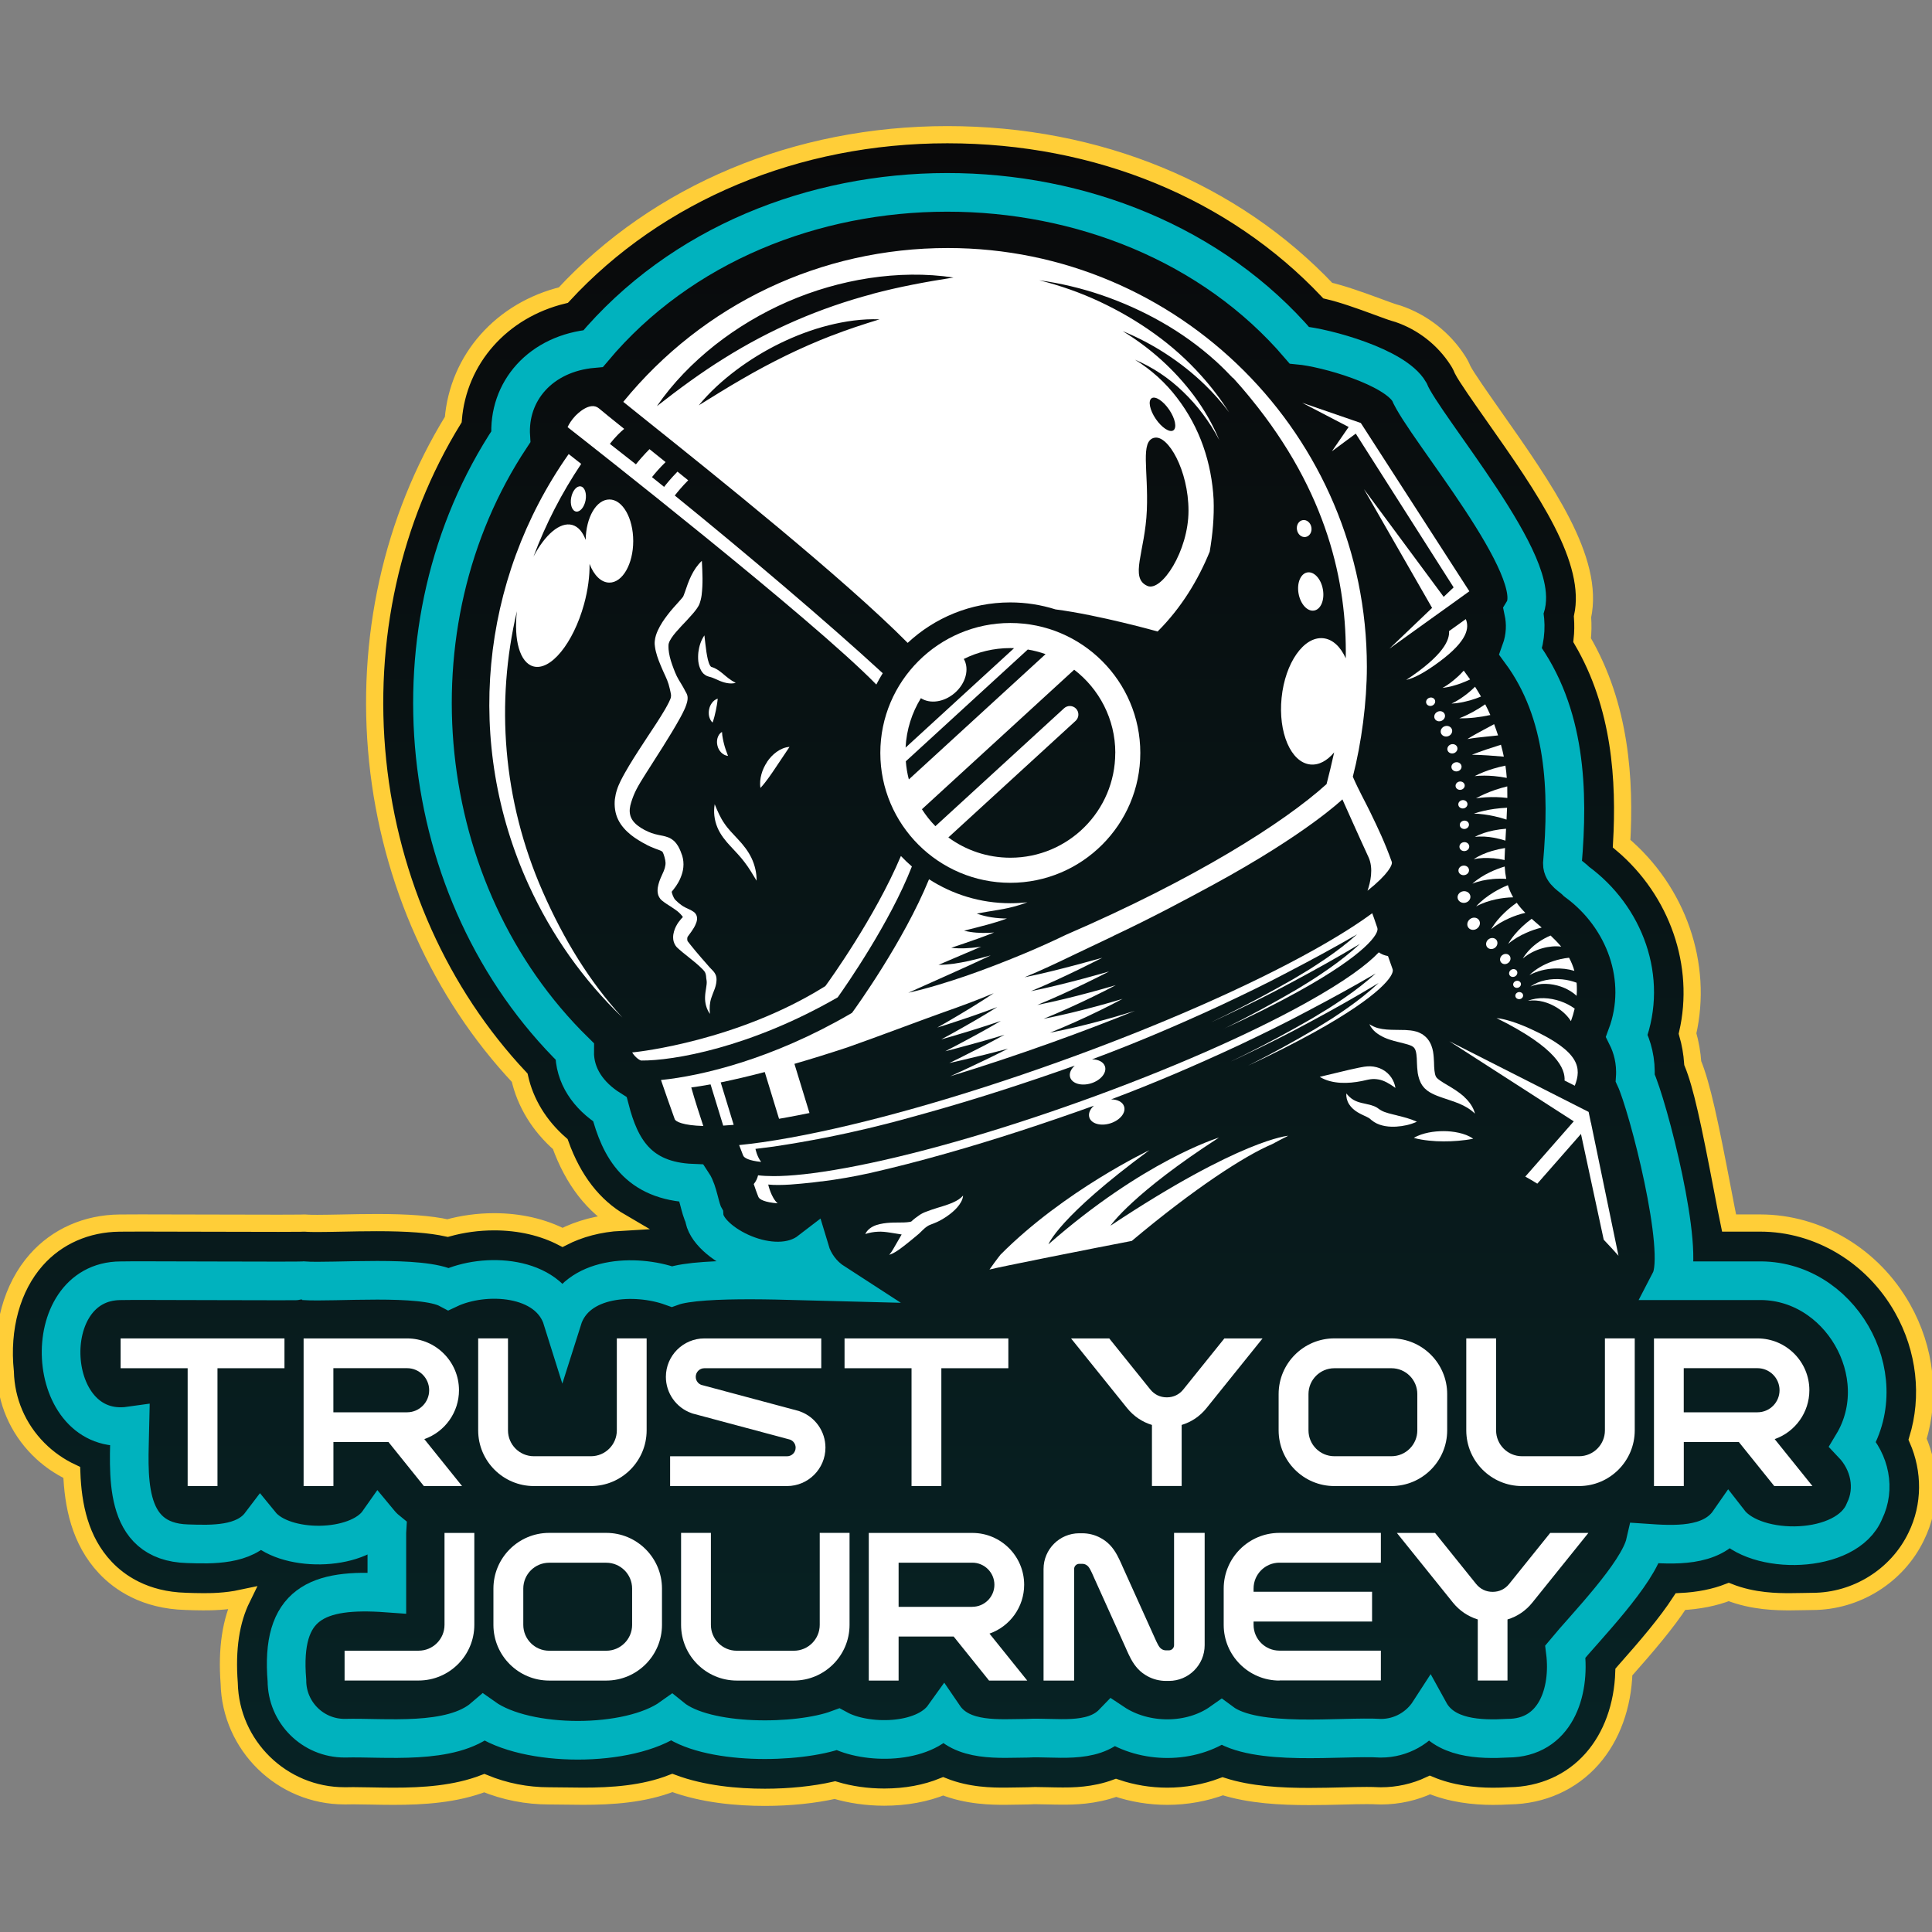 <svg width="200" height="200" viewBox="0 0 200 200" fill="none" xmlns="http://www.w3.org/2000/svg">
<rect x="0" y="0" width="200" height="200" fill="#808080" stroke="none"/>
<g clip-path="url(#clip0_1571_226)">
<path d="M79.183 186.057C76.35 186.057 72.765 185.754 69.604 184.569C66.622 185.739 63.336 185.943 60.344 185.943C59.682 185.943 59.03 185.933 58.402 185.923C57.88 185.913 57.377 185.908 56.899 185.908H56.849C54.524 185.908 52.254 185.46 50.133 184.589C47.141 185.744 43.8 185.948 40.739 185.948C39.927 185.948 39.131 185.933 38.364 185.918C37.732 185.908 37.124 185.893 36.557 185.893C36.308 185.893 36.069 185.893 35.835 185.903C35.78 185.903 35.725 185.903 35.671 185.903C29.174 185.903 23.872 180.694 23.727 174.241C23.459 170.703 23.892 167.798 25.047 165.444C23.324 165.813 21.811 165.813 21.014 165.813C20.397 165.813 19.789 165.793 19.227 165.773C14.98 165.658 12.361 163.818 10.918 162.29C8.244 159.459 7.557 155.792 7.428 152.429C6.143 151.827 4.968 151.006 3.968 149.996C1.832 147.847 0.627 145.026 0.548 142.016C0.075 137.483 1.235 133.274 3.754 130.424C5.899 127.996 8.956 126.647 12.371 126.613C12.625 126.608 13.123 126.603 14.587 126.603C16.314 126.603 18.878 126.608 21.492 126.618C24.19 126.622 26.938 126.632 28.855 126.632C30.384 126.632 30.906 126.627 31.076 126.622C31.19 126.618 31.305 126.613 31.419 126.613C31.553 126.613 31.693 126.613 31.827 126.627C31.977 126.637 32.275 126.647 32.843 126.647C33.565 126.647 34.411 126.627 35.327 126.613C36.457 126.588 37.737 126.563 39.011 126.563C42.207 126.563 44.522 126.732 46.334 127.13C47.868 126.702 49.511 126.478 51.154 126.478C53.807 126.478 56.217 127.05 58.233 128.095C59.986 127.195 62.027 126.647 64.272 126.523C61.439 124.871 59.338 122.17 57.999 118.438C55.828 116.543 54.38 114.169 53.797 111.562C45.583 102.816 40.385 91.263 39.096 78.79C37.801 66.228 40.574 53.745 46.922 43.436C47.425 37.172 51.925 32.097 58.318 30.55C68.09 19.968 82.443 13.943 98.071 13.943C113.698 13.943 127.723 19.799 137.45 30.082C138.964 30.436 140.657 31.038 142.643 31.769C143.25 31.993 144.082 32.301 144.341 32.371C144.48 32.406 144.604 32.446 144.744 32.49C147.268 33.351 149.458 35.063 150.907 37.312C151.101 37.61 151.271 37.928 151.405 38.262C151.764 38.988 153.377 41.282 154.551 42.953C159.958 50.645 165.106 57.959 163.821 63.849C163.881 64.66 163.871 65.466 163.782 66.267C167.794 73.114 168.237 80.795 167.869 87.333C173.704 92.243 176.327 99.9 174.694 106.99C174.983 107.985 175.162 109.015 175.232 110.05C176.178 112.363 176.975 116.155 178.324 123.204C178.553 124.404 178.826 125.836 178.991 126.608H181.858C181.978 126.608 182.092 126.608 182.212 126.608C188.221 126.608 193.866 129.991 196.943 135.434C199.338 139.668 199.861 144.588 198.511 148.986C199.915 152.19 199.925 155.882 198.367 159.051C196.41 163.121 192.179 165.778 187.613 165.778C187.355 165.778 187.056 165.788 186.742 165.793C186.284 165.803 185.806 165.813 185.328 165.813C184.049 165.813 181.51 165.813 178.961 164.803C177.502 165.375 175.834 165.708 173.963 165.798C172.509 168.032 170.483 170.395 168.168 173.012L168.103 173.087C167.993 176.589 166.853 179.768 164.817 182.077C162.681 184.5 159.649 185.853 156.259 185.903C155.637 185.938 155.074 185.953 154.537 185.953C152.54 185.953 150.195 185.684 148.03 184.778C146.466 185.515 144.739 185.908 142.952 185.908C142.832 185.908 142.708 185.908 142.588 185.898C142.304 185.883 141.931 185.873 141.478 185.873C140.726 185.873 139.885 185.893 138.999 185.918C137.938 185.943 136.739 185.972 135.529 185.972C132.591 185.972 129.4 185.813 126.577 184.913C124.78 185.589 122.824 185.948 120.837 185.948C119.025 185.948 117.218 185.649 115.535 185.077C113.23 185.928 111.035 185.928 109.959 185.928C109.442 185.928 108.919 185.913 108.406 185.903C108.013 185.893 107.629 185.883 107.256 185.883C107.062 185.883 106.873 185.883 106.693 185.898C106.584 185.903 106.474 185.908 106.365 185.908C106.071 185.908 105.762 185.918 105.449 185.923C104.991 185.933 104.523 185.943 104.045 185.943C102.756 185.943 100.202 185.943 97.638 184.918C95.84 185.649 93.774 186.037 91.539 186.037C89.747 186.037 88.004 185.783 86.431 185.311C84.295 185.793 81.771 186.057 79.183 186.057Z" fill="url(#paint0_linear_1571_226)"/>
<path d="M19.426 153.837V141.638H12.486V138.553H29.448V141.638H22.513V153.837H19.426Z" fill="white"/>
<path d="M43.88 153.837L40.216 149.28H34.516V153.837H31.429V138.553H42.148C45.11 138.553 47.514 140.961 47.514 143.917C47.514 146.205 46.061 148.225 43.925 148.977L47.833 153.837H43.88ZM42.143 146.2C43.402 146.2 44.428 145.175 44.428 143.917C44.428 142.658 43.402 141.633 42.143 141.633H34.511V146.205H42.143V146.2Z" fill="white"/>
<path d="M55.271 153.837C52.09 153.837 49.501 151.25 49.501 148.071V138.548H52.587V148.071C52.587 149.549 53.787 150.748 55.266 150.748H61.175C62.654 150.748 63.854 149.549 63.854 148.071V138.548H66.94V148.071C66.94 151.25 64.352 153.837 61.17 153.837H55.261H55.271Z" fill="white"/>
<path d="M69.37 153.837V150.753H81.473C81.966 150.753 82.364 150.355 82.364 149.862C82.364 149.489 82.13 149.151 81.776 149.026L71.705 146.33L71.58 146.285C69.997 145.723 68.932 144.215 68.932 142.534C68.932 140.339 70.719 138.553 72.915 138.553H85.017V141.638H72.915C72.422 141.638 72.023 142.036 72.023 142.529C72.023 142.902 72.257 143.24 72.606 143.364L82.677 146.061L82.802 146.106C84.385 146.668 85.45 148.176 85.45 149.857C85.45 152.051 83.663 153.837 81.468 153.837H69.365H69.37Z" fill="white"/>
<path d="M94.362 153.837V141.638H87.427V138.553H104.384V141.638H97.448V153.837H94.362Z" fill="white"/>
<path d="M119.249 153.832V147.509C118.244 147.205 117.357 146.608 116.675 145.763L110.875 138.553H114.828L119.075 143.832C119.508 144.369 120.101 144.653 120.788 144.653C121.475 144.653 122.072 144.369 122.5 143.832L126.747 138.553H130.7L124.9 145.763C124.223 146.608 123.337 147.205 122.326 147.509V153.832H119.239H119.249Z" fill="white"/>
<path d="M138.133 153.837C134.951 153.837 132.363 151.25 132.363 148.071V144.315C132.363 141.135 134.951 138.548 138.133 138.548H144.042C147.223 138.548 149.812 141.135 149.812 144.315V148.071C149.812 151.25 147.223 153.837 144.042 153.837H138.133ZM138.133 141.638C136.654 141.638 135.454 142.837 135.454 144.315V148.071C135.454 149.549 136.654 150.748 138.133 150.748H144.042C145.521 150.748 146.72 149.549 146.72 148.071V144.315C146.72 142.837 145.521 141.638 144.042 141.638H138.133Z" fill="white"/>
<path d="M157.558 153.837C154.377 153.837 151.788 151.25 151.788 148.071V138.548H154.875V148.071C154.875 149.549 156.08 150.748 157.554 150.748H163.463C164.942 150.748 166.141 149.549 166.141 148.071V138.548H169.228V148.071C169.228 151.25 166.639 153.837 163.458 153.837H157.549H157.558Z" fill="white"/>
<path d="M183.671 153.837L180.006 149.28H174.306V153.837H171.219V138.553H181.938C184.9 138.553 187.305 140.961 187.305 143.917C187.305 146.205 185.851 148.225 183.715 148.977L187.624 153.837H183.671ZM181.933 146.2C183.193 146.2 184.218 145.175 184.218 143.917C184.218 142.658 183.193 141.633 181.933 141.633H174.301V146.205H181.933V146.2Z" fill="white"/>
<path d="M35.671 173.962V170.878H43.337C44.816 170.878 46.016 169.679 46.016 168.201V158.688H49.102V168.201C49.102 171.38 46.514 173.967 43.333 173.967H35.666L35.671 173.962Z" fill="white"/>
<path d="M56.849 173.972C53.668 173.972 51.079 171.385 51.079 168.206V164.45C51.079 161.27 53.668 158.683 56.849 158.683H62.758C65.94 158.683 68.528 161.27 68.528 164.45V168.206C68.528 171.385 65.94 173.972 62.758 173.972H56.849ZM56.849 161.773C55.37 161.773 54.171 162.972 54.171 164.45V168.206C54.171 169.684 55.37 170.883 56.849 170.883H62.758C64.237 170.883 65.437 169.684 65.437 168.206V164.45C65.437 162.972 64.237 161.773 62.758 161.773H56.849Z" fill="white"/>
<path d="M76.275 173.972C73.094 173.972 70.505 171.385 70.505 168.206V158.683H73.592V168.206C73.592 169.684 74.791 170.883 76.27 170.883H82.18C83.658 170.883 84.858 169.684 84.858 168.206V158.683H87.945V168.206C87.945 171.385 85.356 173.972 82.174 173.972H76.265H76.275Z" fill="white"/>
<path d="M102.387 173.972L98.723 169.415H93.023V173.972H89.936V158.688H100.655C103.617 158.688 106.021 161.096 106.021 164.052C106.021 166.34 104.568 168.36 102.432 169.111L106.34 173.972H102.387ZM100.655 166.335C101.914 166.335 102.94 165.31 102.94 164.052C102.94 162.793 101.914 161.768 100.655 161.768H93.023V166.34H100.655V166.335Z" fill="white"/>
<path d="M120.698 174.007C120.036 174.007 119.379 173.843 118.796 173.524C118.059 173.126 117.522 172.564 117.059 171.704C116.979 171.559 116.909 171.415 116.84 171.266C116.78 171.146 116.725 171.022 116.67 170.898L116.546 170.614L113.295 163.41L113.165 163.116C113.121 163.017 113.076 162.917 113.031 162.818C112.986 162.718 112.936 162.624 112.887 162.529C112.757 162.285 112.643 162.101 112.429 161.987C112.309 161.922 112.17 161.887 112.03 161.887H111.727C111.433 161.887 111.194 162.126 111.194 162.42V173.972H108.028V162.42C108.028 160.38 109.686 158.723 111.727 158.723H112.03C112.693 158.723 113.35 158.887 113.932 159.206C114.669 159.604 115.207 160.166 115.67 161.032C115.749 161.176 115.819 161.32 115.889 161.469C115.948 161.589 116.003 161.713 116.058 161.833L116.182 162.116L119.568 169.619C119.613 169.718 119.657 169.818 119.702 169.912C119.747 170.012 119.797 170.106 119.847 170.201C119.976 170.445 120.091 170.629 120.305 170.743C120.429 170.808 120.563 170.843 120.703 170.843H121.007C121.3 170.843 121.539 170.604 121.539 170.31V158.683H124.706V170.31C124.706 172.35 123.048 174.007 121.007 174.007H120.703H120.698Z" fill="white"/>
<path d="M132.447 173.972C129.266 173.972 126.677 171.385 126.677 168.206V164.45C126.677 161.27 129.266 158.683 132.447 158.683H142.947V161.768H132.447C130.968 161.768 129.769 162.967 129.769 164.445V164.778H142.036V167.863H129.769V168.196C129.769 169.674 130.968 170.873 132.447 170.873H142.947V173.957H132.447V173.972Z" fill="white"/>
<path d="M152.978 173.967V167.644C151.973 167.34 151.086 166.738 150.404 165.897L144.604 158.688H148.557L152.804 163.967C153.237 164.504 153.83 164.788 154.517 164.788C155.204 164.788 155.796 164.504 156.229 163.967L160.476 158.688H164.429L158.629 165.897C157.952 166.743 157.066 167.34 156.055 167.644V173.967H152.968H152.978Z" fill="white"/>
<path d="M145.57 70.387C146.412 70.188 147.482 69.631 149.005 68.502C151.978 66.298 152.102 64.964 151.739 64.089L150.006 65.332C150.071 66.248 149.444 67.825 145.57 70.387Z" fill="white"/>
<path d="M152.092 87.567C152.052 87.313 151.798 87.144 151.52 87.184C151.241 87.224 151.047 87.462 151.086 87.716C151.126 87.97 151.38 88.139 151.659 88.099C151.938 88.059 152.132 87.821 152.092 87.567Z" fill="white"/>
<path d="M151.45 89.612C151.151 89.656 150.942 89.91 150.982 90.184C151.022 90.453 151.296 90.637 151.599 90.592C151.898 90.547 152.107 90.293 152.067 90.02C152.027 89.746 151.754 89.567 151.45 89.612Z" fill="white"/>
<path d="M151.639 93.458C152.003 93.403 152.261 93.089 152.212 92.761C152.162 92.433 151.828 92.209 151.465 92.263C151.101 92.318 150.843 92.632 150.892 92.96C150.942 93.288 151.276 93.512 151.639 93.458Z" fill="white"/>
<path d="M163.02 112.394C163.742 110.558 163.538 108.876 158.584 106.577C157.016 105.851 155.831 105.493 154.92 105.393C161.282 108.533 162.034 110.702 161.964 111.856L163.025 112.394H163.02Z" fill="white"/>
<path d="M134.852 53.845C134.439 53.919 134.175 54.367 134.264 54.85C134.349 55.332 134.752 55.66 135.165 55.586C135.579 55.511 135.842 55.063 135.753 54.581C135.668 54.098 135.265 53.77 134.852 53.845Z" fill="white"/>
<path d="M135.33 59.258C134.633 59.382 134.229 60.367 134.429 61.457C134.628 62.546 135.345 63.327 136.042 63.203C136.739 63.079 137.142 62.093 136.943 61.004C136.749 59.914 136.027 59.133 135.33 59.258Z" fill="white"/>
<path d="M154.542 88.841C154.95 88.875 155.363 88.94 155.756 89.03C155.756 88.96 155.756 88.895 155.756 88.821C155.771 88.462 155.786 88.119 155.801 87.786C155.338 87.86 154.895 87.96 154.457 88.089C153.78 88.293 153.118 88.562 152.555 88.95C153.222 88.796 153.889 88.796 154.542 88.85V88.841Z" fill="white"/>
<path d="M156.015 83.617C155.572 83.636 155.134 83.676 154.701 83.736C153.974 83.84 153.257 83.995 152.575 84.224C153.292 84.243 153.994 84.343 154.671 84.492C155.109 84.587 155.542 84.706 155.955 84.845C155.975 84.422 155.995 84.01 156.01 83.612L156.015 83.617Z" fill="white"/>
<path d="M152.66 86.641C153.337 86.552 154.004 86.607 154.646 86.721C155.049 86.796 155.458 86.895 155.841 87.02C155.861 86.641 155.881 86.268 155.901 85.905C155.901 85.865 155.901 85.831 155.906 85.791C155.472 85.821 155.049 85.88 154.631 85.965C153.939 86.104 153.257 86.313 152.66 86.647V86.641Z" fill="white"/>
<path d="M154.487 91C154.97 90.955 155.458 90.95 155.926 90.98C155.846 90.587 155.791 90.159 155.766 89.701C155.249 89.856 154.756 90.05 154.278 90.273C153.601 90.597 152.953 90.99 152.421 91.482C153.088 91.199 153.79 91.07 154.482 91.005L154.487 91Z" fill="white"/>
<path d="M152.914 96.114C153.212 95.891 153.292 95.493 153.088 95.224C152.884 94.955 152.48 94.915 152.182 95.139C151.883 95.363 151.803 95.761 152.007 96.03C152.212 96.299 152.615 96.338 152.914 96.114Z" fill="white"/>
<path d="M151.375 82.831C151.116 82.87 150.932 83.089 150.967 83.328C151.002 83.567 151.241 83.721 151.5 83.686C151.759 83.646 151.943 83.427 151.908 83.189C151.873 82.955 151.634 82.796 151.375 82.831Z" fill="white"/>
<path d="M151.53 84.955C151.271 84.995 151.086 85.214 151.121 85.452C151.156 85.691 151.395 85.845 151.654 85.811C151.913 85.771 152.097 85.552 152.062 85.313C152.027 85.074 151.788 84.92 151.53 84.955Z" fill="white"/>
<path d="M151.216 81.761C151.475 81.721 151.659 81.502 151.624 81.263C151.589 81.029 151.35 80.87 151.091 80.905C150.833 80.945 150.648 81.164 150.683 81.403C150.718 81.641 150.957 81.796 151.216 81.761Z" fill="white"/>
<path d="M90.035 121.439C92.654 120.847 95.253 120.17 97.842 119.438C103.019 117.976 108.142 116.289 113.21 114.473C113.22 114.473 113.23 114.463 113.24 114.463C112.837 114.821 112.643 115.274 112.767 115.677C112.971 116.329 113.942 116.603 114.938 116.289C115.934 115.976 116.576 115.195 116.367 114.543C116.222 114.075 115.68 113.811 115.022 113.806C119.453 112.145 123.809 110.269 128.106 108.269C130.54 107.12 132.965 105.946 135.335 104.677C137.719 103.423 140.074 102.139 142.414 100.771C141.403 101.677 140.328 102.513 139.208 103.279C138.655 103.672 138.078 104.03 137.51 104.403L135.773 105.458C133.423 106.811 131.038 108.105 128.609 109.304C128.181 109.518 127.752 109.722 127.319 109.931C127.703 109.752 128.091 109.573 128.474 109.393C130.904 108.234 133.323 107.045 135.683 105.752C138.058 104.478 140.393 103.159 142.718 101.756C141.722 102.682 140.652 103.528 139.541 104.314C138.989 104.712 138.421 105.08 137.854 105.458C137.281 105.816 136.704 106.179 136.121 106.533C133.856 107.866 131.551 109.135 129.201 110.314C131.71 109.145 134.02 107.98 136.061 106.851C142.952 103.035 144.376 100.921 144.166 100.338L144.002 99.871C143.913 99.622 143.803 99.309 143.683 98.97C143.325 98.91 143.006 98.781 142.733 98.587C141.533 99.846 139.292 101.542 135.17 103.831C129.181 107.155 120.942 110.757 111.956 113.981C102.975 117.205 94.317 119.662 87.581 120.901C84.221 121.518 81.811 121.752 80.089 121.752C79.466 121.752 78.934 121.722 78.475 121.667C78.401 121.981 78.261 122.299 78.028 122.573C78.187 123.065 78.316 123.399 78.406 123.638C78.446 123.737 78.475 123.822 78.505 123.896C78.6 124.165 79.168 124.464 80.502 124.568C79.82 123.976 79.526 122.623 79.526 122.623C80.158 122.692 80.995 122.677 81.831 122.623C82.568 122.568 83.329 122.498 84.101 122.414C84.674 122.344 85.047 122.294 85.047 122.294C85.047 122.294 85.047 122.304 85.042 122.304C86.735 122.09 88.437 121.797 90.031 121.439H90.035Z" fill="white"/>
<path d="M76.156 70.686C75.593 70.402 75.215 70.064 74.772 69.691C74.547 69.507 74.294 69.313 73.975 69.163C73.895 69.124 73.816 69.094 73.726 69.064L73.661 69.044C73.636 69.034 73.617 69.029 73.621 69.029C73.621 69.024 73.617 69.019 73.612 69.019C73.602 69.019 73.592 68.994 73.572 68.989C73.557 68.954 73.532 68.945 73.512 68.905C73.422 68.765 73.338 68.532 73.278 68.283C73.218 68.034 73.174 67.77 73.129 67.497C73.049 66.949 72.989 66.387 72.92 65.775C72.561 66.288 72.377 66.89 72.297 67.502C72.262 67.81 72.257 68.129 72.287 68.452C72.327 68.775 72.402 69.114 72.616 69.472C72.666 69.556 72.75 69.651 72.82 69.731C72.915 69.81 73.009 69.895 73.134 69.954C73.198 69.979 73.263 70.004 73.328 70.029C73.368 70.044 73.383 70.044 73.392 70.049L73.432 70.059C73.487 70.069 73.537 70.089 73.597 70.104C73.821 70.168 74.06 70.293 74.334 70.407C74.866 70.651 75.548 70.86 76.156 70.691V70.686Z" fill="white"/>
<path d="M90.718 70.86C90.922 70.462 91.146 70.069 91.38 69.691C85.64 64.412 77.136 57.203 69.853 51.297C70.122 50.949 70.6 50.367 71.242 49.72C70.864 49.416 70.495 49.118 70.132 48.824C69.504 49.466 69.031 50.038 68.748 50.402C68.325 50.058 67.906 49.725 67.493 49.392C67.792 49.014 68.275 48.446 68.902 47.834C68.32 47.367 67.762 46.919 67.234 46.496C66.622 47.113 66.144 47.675 65.83 48.068C64.889 47.322 63.983 46.61 63.132 45.949C63.714 45.212 64.217 44.725 64.615 44.396C63.351 43.382 62.435 42.645 62.017 42.287C61.071 41.476 59.687 42.919 59.532 43.083C59.169 43.471 58.92 43.869 58.756 44.217C60.842 45.849 84.181 64.148 90.708 70.855L90.718 70.86Z" fill="white"/>
<path d="M79.412 78.875C79.148 79.268 78.948 79.696 78.824 80.149C78.7 80.602 78.64 81.079 78.724 81.567C79.058 81.204 79.322 80.855 79.576 80.502C79.83 80.154 80.064 79.805 80.293 79.462L81.731 77.318C81.234 77.348 80.781 77.562 80.387 77.84C79.999 78.124 79.67 78.477 79.406 78.87L79.412 78.875Z" fill="white"/>
<path d="M104.588 91.388C112.006 91.388 118.044 85.353 118.044 77.94C118.044 70.527 112.006 64.492 104.588 64.492C97.17 64.492 91.131 70.527 91.131 77.94C91.131 85.353 97.17 91.388 104.588 91.388ZM115.451 77.94C115.451 83.935 110.587 88.791 104.593 88.791C102.193 88.791 99.973 88.01 98.175 86.691L111.348 74.621C111.707 74.293 111.732 73.731 111.403 73.372C111.075 73.014 110.512 72.989 110.154 73.318L96.831 85.527C96.308 84.995 95.841 84.403 95.437 83.771L111.199 69.328C113.783 71.313 115.456 74.432 115.456 77.94H115.451ZM95.328 72.273C96.264 72.885 97.707 72.701 98.813 71.755C99.987 70.751 100.371 69.238 99.773 68.213C101.227 67.492 102.86 67.089 104.588 67.089C104.717 67.089 104.847 67.094 104.976 67.099L93.745 77.392C93.839 75.522 94.407 73.78 95.328 72.278V72.273ZM93.769 78.81L106.395 67.238C107.032 67.342 107.644 67.507 108.237 67.716L94.083 80.686C93.924 80.079 93.819 79.452 93.769 78.805V78.81Z" fill="white"/>
<path d="M133.358 117.573C132.766 117.871 132.208 118.16 131.69 118.443C128.858 119.637 123.625 123.031 117.163 128.459C113.464 129.165 103.233 131.195 102.432 131.424C103.159 130.389 103.567 129.887 103.567 129.887C110.173 123.235 118.98 119.07 118.98 119.07C109.561 126.001 108.535 128.812 108.535 128.812C118.358 120.195 125.955 117.831 126.189 117.762C117.337 123.478 115.022 126.782 114.953 126.886C128.489 117.901 133.363 117.573 133.363 117.573H133.358Z" fill="white"/>
<path d="M164.683 116.21L164.454 115.105L163.981 114.866L150.036 107.791L162.915 116.08L157.897 121.802C158.315 122.031 158.728 122.274 159.142 122.533L163.662 117.384L166.017 128.334C166.574 128.916 167.092 129.484 167.545 129.996L164.693 116.215L164.683 116.21Z" fill="white"/>
<path d="M53.508 63.283C53.175 66.238 53.807 68.596 55.211 68.984C56.993 69.477 59.343 66.596 60.459 62.551C60.867 61.064 61.051 59.626 61.031 58.377C61.474 59.541 62.226 60.312 63.087 60.312C64.446 60.312 65.551 58.387 65.551 56.009C65.551 53.631 64.451 51.705 63.087 51.705C61.723 51.705 60.663 53.566 60.628 55.889C60.324 55.073 59.861 54.516 59.239 54.342C57.969 53.994 56.416 55.352 55.226 57.621C56.491 54.248 58.148 51.029 60.165 48.023C59.677 47.64 59.244 47.297 58.87 47.004C49.67 60.078 48.057 77.009 54.733 91.622C57.113 96.826 60.369 101.428 64.436 105.339C61.026 101.617 58.353 97.244 56.187 92.313C52.01 82.811 51.303 72.661 53.508 63.278V63.283Z" fill="white"/>
<path d="M74.826 76.452C74.787 76.248 74.752 76.044 74.742 75.775C74.493 75.9 74.348 76.159 74.274 76.412C74.204 76.671 74.204 76.945 74.274 77.208C74.398 77.726 74.821 78.194 75.364 78.253L75.125 77.597C75.055 77.402 75.005 77.218 74.956 77.034C74.906 76.85 74.866 76.661 74.826 76.457V76.452Z" fill="white"/>
<path d="M66.93 87.453C67.214 87.597 67.513 87.731 67.807 87.841C68.095 87.95 68.389 88.044 68.509 88.124C68.578 88.164 68.583 88.199 68.608 88.229C68.628 88.273 68.658 88.328 68.688 88.408C68.753 88.562 68.822 88.836 68.867 89.055C68.902 89.234 68.907 89.403 68.877 89.582C68.852 89.761 68.802 89.955 68.713 90.164L68.399 90.871C68.285 91.139 68.17 91.443 68.095 91.871C68.066 92.084 68.046 92.358 68.14 92.657C68.19 92.801 68.265 92.94 68.354 93.05C68.404 93.114 68.439 93.139 68.474 93.174C68.509 93.209 68.543 93.234 68.578 93.264C68.852 93.487 69.121 93.642 69.375 93.811C69.629 93.975 69.878 94.139 70.107 94.313C70.331 94.493 70.535 94.701 70.694 94.93C70.644 94.975 70.575 95.055 70.505 95.129C70.415 95.234 70.326 95.353 70.231 95.478C70.052 95.736 69.883 96.035 69.773 96.423C69.718 96.617 69.674 96.836 69.683 97.09C69.683 97.343 69.768 97.637 69.918 97.866C69.952 97.925 69.997 97.975 70.037 98.025L70.102 98.095L70.147 98.134L70.316 98.289L70.659 98.582C70.888 98.776 71.122 98.955 71.351 99.139C71.809 99.503 72.262 99.866 72.661 100.269C72.76 100.368 72.865 100.468 72.934 100.572C73.009 100.682 73.049 100.806 73.074 100.925C73.099 101.045 73.099 101.159 73.109 101.254L73.153 101.547C73.203 101.965 73.004 102.567 72.989 103.199C72.959 103.836 73.144 104.478 73.492 104.96C73.427 104.363 73.467 103.806 73.636 103.299C73.721 103.04 73.826 102.791 73.93 102.513C74.04 102.239 74.144 101.921 74.169 101.547C74.184 101.363 74.174 101.164 74.109 100.98C74.045 100.801 73.935 100.637 73.816 100.508C73.696 100.373 73.572 100.259 73.462 100.139C73.348 100.02 73.258 99.906 73.159 99.791C72.765 99.343 72.377 98.901 72.004 98.453L71.456 97.781L71.197 97.448C71.117 97.343 71.132 97.045 71.187 96.97L71.595 96.408C71.67 96.293 71.75 96.179 71.829 96.045C71.909 95.906 71.984 95.771 72.068 95.542L72.103 95.443C72.113 95.413 72.123 95.373 72.133 95.318L72.148 95.249C72.148 95.214 72.158 95.179 72.158 95.144C72.163 95.09 72.158 94.975 72.138 94.881C72.118 94.796 72.083 94.716 72.053 94.667C72.028 94.627 71.989 94.567 71.969 94.542C71.914 94.478 71.869 94.438 71.819 94.403C71.64 94.274 71.496 94.204 71.346 94.134C71.053 94.005 70.789 93.876 70.55 93.706C70.316 93.537 70.097 93.353 69.903 93.149C69.708 92.95 69.499 92.358 69.549 92.293C69.649 92.164 69.828 91.96 69.987 91.721C70.151 91.478 70.321 91.194 70.45 90.871C70.585 90.547 70.704 90.179 70.739 89.781C70.779 89.383 70.739 88.965 70.624 88.582C70.505 88.243 70.405 87.96 70.201 87.597C70.097 87.423 69.962 87.239 69.783 87.064C69.594 86.9 69.37 86.751 69.166 86.681C68.752 86.527 68.474 86.502 68.21 86.442C67.946 86.388 67.697 86.323 67.448 86.239C66.955 86.054 66.453 85.801 66.054 85.492C65.641 85.189 65.337 84.796 65.238 84.368C65.133 83.945 65.198 83.507 65.342 83.054C65.407 82.826 65.497 82.597 65.586 82.363L65.731 82.025C65.78 81.915 65.84 81.801 65.9 81.681C66.149 81.209 66.448 80.726 66.751 80.243L68.608 77.323C69.225 76.333 69.843 75.343 70.425 74.283C70.57 74.014 70.714 73.746 70.849 73.447C70.918 73.298 70.983 73.144 71.043 72.965C71.073 72.875 71.102 72.78 71.132 72.666C71.157 72.552 71.187 72.422 71.182 72.208C71.177 72.069 71.162 72.064 71.152 71.999C71.137 71.95 71.122 71.9 71.102 71.85C71.063 71.751 71.013 71.681 70.968 71.601L70.734 71.159C70.585 70.885 70.415 70.631 70.266 70.377C69.962 69.87 69.773 69.328 69.579 68.8C69.395 68.273 69.25 67.731 69.211 67.223C69.211 67.099 69.191 66.969 69.201 66.86L69.211 66.686C69.221 66.646 69.225 66.621 69.24 66.576C69.285 66.422 69.39 66.223 69.519 66.029C69.783 65.631 70.151 65.233 70.52 64.83C70.903 64.427 71.292 64.024 71.69 63.561C71.789 63.447 71.894 63.327 71.993 63.193C72.098 63.059 72.198 62.919 72.322 62.706C72.352 62.646 72.392 62.566 72.407 62.521L72.457 62.377C72.491 62.278 72.511 62.198 72.536 62.108C72.581 61.939 72.606 61.775 72.631 61.621C72.78 60.387 72.72 59.337 72.656 58.059C71.71 58.939 71.267 60.193 70.923 61.228L70.794 61.581C70.774 61.626 70.754 61.686 70.734 61.725L70.704 61.785C70.704 61.785 70.699 61.785 70.694 61.795C70.669 61.83 70.595 61.924 70.515 62.014L70.256 62.307C69.888 62.715 69.479 63.158 69.111 63.646C68.738 64.133 68.379 64.646 68.09 65.278C67.951 65.596 67.822 65.939 67.782 66.362C67.767 66.462 67.772 66.581 67.772 66.686L67.802 66.949C67.817 67.129 67.861 67.283 67.896 67.447C68.051 68.089 68.294 68.651 68.528 69.203C68.757 69.755 69.046 70.273 69.211 70.83C69.295 71.109 69.355 71.387 69.415 71.656C69.435 71.785 69.474 71.92 69.465 72.039C69.454 72.099 69.454 72.168 69.445 72.208C69.44 72.228 69.435 72.253 69.435 72.273C69.435 72.283 69.44 72.348 69.435 72.278C69.435 72.208 69.435 72.223 69.43 72.253C69.425 72.278 69.41 72.323 69.39 72.372C69.355 72.467 69.3 72.581 69.245 72.696C69.131 72.925 69.001 73.163 68.862 73.407C68.299 74.368 67.657 75.333 67.015 76.298C66.383 77.268 65.736 78.238 65.128 79.253C64.825 79.766 64.526 80.278 64.247 80.84C64.177 80.98 64.108 81.129 64.043 81.283C63.973 81.442 63.919 81.602 63.869 81.756C63.764 82.069 63.694 82.398 63.65 82.741C63.58 83.427 63.665 84.194 63.993 84.855C64.317 85.517 64.815 86.025 65.312 86.428C65.566 86.632 65.83 86.811 66.099 86.975C66.363 87.144 66.632 87.293 66.921 87.438L66.93 87.453Z" fill="white"/>
<path d="M59.129 51.511C58.995 52.228 59.214 52.874 59.627 52.954C60.035 53.034 60.483 52.511 60.618 51.795C60.752 51.078 60.533 50.431 60.12 50.352C59.707 50.272 59.264 50.795 59.129 51.511Z" fill="white"/>
<path d="M94.407 89.706C94.008 89.363 93.625 88.995 93.262 88.612C90.573 94.99 85.779 101.617 85.56 101.916L85.435 102.085L85.256 102.194C76.3 107.742 66.159 108.871 65.731 108.916L65.442 108.946C65.77 109.488 66.243 109.772 66.383 109.786C69.674 109.816 77.664 108.458 86.72 103.244C87.546 102.085 92.121 95.527 94.397 89.701L94.407 89.706Z" fill="white"/>
<path d="M79.168 110.98L80.646 115.816C80.905 115.772 81.164 115.727 81.433 115.677C82.199 115.538 82.991 115.384 83.797 115.219L82.239 110.13C83.992 109.622 85.829 109.05 87.711 108.428C90.195 107.567 96.089 105.344 97.658 104.796C99.41 104.179 101.152 103.542 102.87 102.816C101.322 103.851 99.719 104.816 98.106 105.756C97.747 105.965 97.389 106.169 97.025 106.373C97.379 106.264 97.732 106.154 98.086 106.04C99.813 105.478 101.536 104.901 103.238 104.249C101.695 105.219 100.107 106.125 98.509 107.015C98.155 107.214 97.797 107.403 97.439 107.597C97.797 107.493 98.155 107.393 98.514 107.289C100.221 106.786 101.924 106.264 103.612 105.682C102.073 106.587 100.495 107.438 98.912 108.274C98.559 108.458 98.205 108.637 97.857 108.821C98.22 108.727 98.584 108.637 98.942 108.543C100.63 108.095 102.307 107.632 103.98 107.12C102.447 107.961 100.884 108.757 99.315 109.538C98.967 109.707 98.623 109.876 98.275 110.045C98.643 109.961 99.007 109.881 99.375 109.796C101.038 109.408 102.701 109.005 104.354 108.553C102.83 109.334 101.282 110.07 99.724 110.796C99.271 111.005 98.817 111.214 98.365 111.418C101.775 110.374 105.304 109.204 108.889 107.916C111.846 106.856 114.729 105.756 117.497 104.637C117.318 104.697 117.138 104.751 116.954 104.806C116.043 105.09 115.132 105.353 114.216 105.602C112.384 106.105 110.542 106.543 108.69 106.906C110.442 106.204 112.16 105.433 113.843 104.607C114.639 104.219 115.426 103.816 116.207 103.403C115.316 103.672 114.42 103.926 113.524 104.169C111.702 104.662 109.875 105.105 108.033 105.468C109.77 104.761 111.473 103.99 113.151 103.174C113.942 102.791 114.729 102.393 115.505 101.985C114.614 102.244 113.723 102.498 112.832 102.736C111.025 103.224 109.203 103.667 107.376 104.035C109.103 103.329 110.791 102.552 112.459 101.741C113.25 101.358 114.032 100.965 114.813 100.567C113.922 100.821 113.031 101.07 112.14 101.309C110.343 101.786 108.536 102.239 106.718 102.607C108.431 101.901 110.109 101.12 111.767 100.314C112.553 99.93 113.335 99.542 114.111 99.149C113.225 99.398 112.334 99.642 111.448 99.876C109.661 100.348 107.868 100.801 106.061 101.169C107.764 100.463 109.422 99.682 111.08 98.881C111.956 98.458 113.628 97.672 115.246 96.9V96.891C119.314 94.975 122.859 93.07 125.607 91.577C135.24 86.338 138.964 82.751 138.964 82.751C138.964 82.751 140.781 86.821 141.662 88.721C142.215 89.91 141.851 91.383 141.563 92.209C143.728 90.482 144.181 89.502 144.077 89.219C143.33 87.139 142.648 85.731 141.856 84.094C141.339 83.019 140.652 81.811 140.044 80.407C140.945 76.9 141.498 72.681 141.498 69.024C141.498 45.118 122.037 25.675 98.116 25.675C84.972 25.675 72.805 31.461 64.521 41.6C65.188 42.138 66.069 42.849 67.13 43.695C73.766 49.004 87.372 59.895 93.963 66.551C96.746 63.954 100.48 62.362 104.578 62.362C106.211 62.362 107.784 62.616 109.262 63.084C113.763 63.666 119.837 65.372 119.837 65.372C122.311 62.9 124.033 60.029 125.228 57.108C125.532 55.327 125.701 53.516 125.632 51.7C125.532 49.839 125.184 47.979 124.556 46.188C123.929 44.401 123.013 42.695 121.828 41.158C120.653 39.615 119.184 38.277 117.492 37.237C119.319 38.008 121.026 39.148 122.485 40.566C123.954 41.974 125.203 43.635 126.174 45.471C126.189 45.501 126.204 45.536 126.224 45.566C125.547 43.939 124.656 42.377 123.57 40.924C121.609 38.307 119.095 36.023 116.212 34.277C117.776 34.914 119.289 35.71 120.723 36.645C122.157 37.58 123.516 38.655 124.765 39.869C125.656 40.735 126.488 41.68 127.245 42.69C126.383 41.347 125.417 40.068 124.337 38.869C122.903 37.267 121.28 35.814 119.508 34.545C117.741 33.272 115.834 32.162 113.838 31.227C111.841 30.292 109.74 29.55 107.58 29.013C109.785 29.321 111.976 29.839 114.101 30.57C116.227 31.302 118.298 32.227 120.275 33.356C122.251 34.481 124.123 35.819 125.836 37.366C126.458 37.929 127.055 38.526 127.633 39.138C127.633 39.118 127.633 39.103 127.633 39.103C127.802 39.292 127.966 39.476 128.131 39.66C128.355 39.904 128.569 40.158 128.783 40.411C128.902 40.551 129.017 40.685 129.131 40.824C129.251 40.968 129.375 41.113 129.49 41.262C137.421 50.964 139.442 60.347 139.312 68.148C138.775 66.954 137.958 66.168 136.978 66.069C134.966 65.865 133.035 68.626 132.671 72.233C132.303 75.84 133.637 78.935 135.648 79.139C136.529 79.228 137.391 78.751 138.113 77.885C137.854 79.064 137.585 80.164 137.326 81.169C132.865 85.204 123.615 91.04 110.378 96.756C108.889 97.473 107.39 98.149 105.867 98.781C103.935 99.582 101.989 100.338 100.022 101.02C98.046 101.692 96.059 102.314 94.023 102.771C96.886 101.473 99.754 100.239 102.566 98.9C101.805 99.109 101.043 99.308 100.271 99.483C99.251 99.702 98.21 99.876 97.155 99.881L100.012 98.662C100.535 98.443 101.058 98.224 101.576 97.995C101.496 98.005 101.421 98.025 101.342 98.035C100.396 98.164 99.43 98.229 98.474 98.115C99.385 97.811 100.261 97.513 101.138 97.199C101.735 96.99 102.322 96.766 102.91 96.532C102.736 96.547 102.556 96.562 102.382 96.567C101.516 96.602 100.64 96.557 99.798 96.343C100.64 96.129 101.451 95.935 102.253 95.711C102.925 95.532 103.587 95.323 104.234 95.085C103.169 95.075 102.113 94.94 101.113 94.572C101.884 94.423 102.626 94.318 103.358 94.189C104.09 94.07 104.802 93.915 105.499 93.696C105.787 93.607 106.071 93.507 106.355 93.403C105.777 93.468 105.19 93.502 104.598 93.502C101.496 93.502 98.603 92.587 96.174 91.02C93.52 97.502 88.552 104.363 88.328 104.672L88.198 104.851L88.004 104.965C79.979 109.627 72.656 111.379 68.424 111.801C68.922 113.224 69.051 113.607 69.126 113.826C69.192 114.019 69.433 114.695 69.848 115.856C69.937 116.11 70.709 116.503 72.805 116.563C72.506 115.667 71.899 113.797 71.56 112.573C72.173 112.493 72.84 112.384 73.557 112.254L74.866 116.523C75.205 116.503 75.568 116.478 75.951 116.443L74.607 112.05C75.991 111.767 77.525 111.408 79.172 110.976L79.168 110.98ZM86.098 34.739C84.49 35.361 82.916 36.053 81.373 36.804C79.83 37.56 78.311 38.371 76.818 39.242C75.314 40.103 73.846 41.028 72.337 41.959C73.462 40.581 74.787 39.391 76.205 38.317C77.629 37.252 79.153 36.317 80.756 35.535C82.359 34.754 84.037 34.118 85.764 33.68C87.492 33.247 89.274 32.988 91.051 33.058C89.353 33.58 87.711 34.113 86.103 34.745L86.098 34.739ZM90.324 30.431C87.601 31.152 84.953 32.068 82.389 33.177C79.825 34.287 77.345 35.6 74.961 37.093C72.566 38.58 70.281 40.262 68.001 42.048C69.644 39.655 71.705 37.55 74 35.73C76.3 33.919 78.849 32.401 81.542 31.227C84.241 30.053 87.088 29.232 89.986 28.789C92.883 28.356 95.831 28.292 98.703 28.729C95.835 29.177 93.047 29.695 90.324 30.421V30.431ZM119.214 41.227C119.598 40.968 120.414 41.501 121.036 42.416C121.659 43.332 121.848 44.287 121.465 44.551C121.081 44.809 120.265 44.277 119.642 43.362C119.02 42.446 118.831 41.491 119.214 41.227ZM119.493 45.322C120.912 44.984 123.033 48.7 123.033 52.869C123.033 57.039 120.24 61.292 118.781 60.656C116.894 59.83 118.547 57.118 118.721 52.81C118.891 48.645 118.015 45.675 119.488 45.317L119.493 45.322Z" fill="white"/>
<path d="M75.633 87.612C76.15 88.174 76.653 88.686 77.087 89.268C77.535 89.846 77.903 90.482 78.321 91.169C78.336 90.373 78.147 89.577 77.803 88.841C77.455 88.104 76.937 87.457 76.414 86.9C75.892 86.333 75.384 85.835 74.991 85.248C74.582 84.666 74.289 83.995 73.985 83.253C73.85 84.034 73.94 84.87 74.259 85.641C74.577 86.418 75.12 87.064 75.633 87.617V87.612Z" fill="white"/>
<path d="M73.766 74.8C73.856 74.552 73.91 74.353 73.965 74.149C74.015 73.95 74.06 73.76 74.1 73.571C74.139 73.382 74.174 73.193 74.209 72.994C74.239 72.79 74.279 72.586 74.299 72.323C74.045 72.397 73.85 72.566 73.701 72.765C73.552 72.964 73.452 73.193 73.407 73.432C73.358 73.671 73.358 73.92 73.407 74.153C73.467 74.387 73.567 74.626 73.766 74.8Z" fill="white"/>
<path d="M162.622 105.712C162.771 105.304 162.905 104.866 163.01 104.408C162.547 104.075 162.049 103.826 161.536 103.647C160.431 103.269 159.211 103.194 158.171 103.602C159.271 103.443 160.342 103.786 161.213 104.334C161.79 104.697 162.298 105.184 162.622 105.712Z" fill="white"/>
<path d="M152.809 93.836C153.466 93.468 154.173 93.244 154.88 93.094C155.468 92.97 156.075 92.9 156.643 92.891C156.423 92.507 156.239 92.094 156.095 91.632C155.562 91.846 155.074 92.099 154.596 92.388C153.934 92.796 153.307 93.269 152.809 93.836Z" fill="white"/>
<path d="M154.357 96.209C154.925 95.711 155.572 95.353 156.234 95.055C156.777 94.816 157.349 94.622 157.902 94.497C157.578 94.174 157.28 93.831 157.011 93.453C156.583 93.751 156.184 94.075 155.811 94.423C155.243 94.955 154.731 95.547 154.362 96.209H154.357Z" fill="white"/>
<path d="M150.26 72.835C150.922 72.81 151.584 72.671 152.237 72.482C152.565 72.387 152.889 72.278 153.217 72.144C153.247 72.129 153.277 72.119 153.312 72.104C153.113 71.76 152.909 71.422 152.695 71.089C152.665 71.119 152.635 71.153 152.6 71.183C152.381 71.397 152.142 71.606 151.893 71.805C151.39 72.198 150.858 72.566 150.26 72.835Z" fill="white"/>
<path d="M150.882 70.069C150.409 70.497 149.907 70.9 149.329 71.213C149.986 71.144 150.638 70.954 151.276 70.721C151.579 70.606 151.883 70.482 152.187 70.333C151.973 70.029 151.754 69.726 151.525 69.422C151.33 69.646 151.111 69.86 150.887 70.069H150.882Z" fill="white"/>
<path d="M158.325 100.94C159.137 100.512 160.018 100.304 160.889 100.259C161.611 100.224 162.343 100.308 162.98 100.503C162.851 100.045 162.671 99.587 162.427 99.144C161.84 99.204 161.282 99.333 160.74 99.513C159.829 99.821 158.987 100.304 158.325 100.94Z" fill="white"/>
<path d="M156.125 97.716C156.692 97.219 157.339 96.861 158.002 96.562C158.519 96.333 159.062 96.149 159.595 96.02C159.505 95.945 159.421 95.866 159.331 95.791C159.067 95.567 158.808 95.343 158.554 95.114C158.211 95.368 157.887 95.637 157.578 95.925C157.011 96.458 156.498 97.05 156.13 97.712L156.125 97.716Z" fill="white"/>
<path d="M158.445 102.12C159.48 101.712 160.6 101.801 161.571 102.129C162.189 102.338 162.776 102.682 163.209 103.09C163.244 102.642 163.249 102.189 163.209 101.731C162.721 101.547 162.228 101.433 161.73 101.383C160.57 101.269 159.361 101.478 158.445 102.115V102.12Z" fill="white"/>
<path d="M157.628 99.234C158.236 98.716 158.942 98.368 159.664 98.164C160.317 97.98 161.019 97.915 161.616 97.995C161.257 97.572 160.889 97.194 160.516 96.846C160.098 97.02 159.709 97.234 159.341 97.478C158.639 97.95 158.046 98.552 157.633 99.234H157.628Z" fill="white"/>
<path d="M144.644 115.473C143.997 115.309 143.37 115.185 142.972 114.946C142.917 114.916 142.872 114.881 142.817 114.851L142.738 114.796C142.683 114.752 142.623 114.707 142.563 114.672C142.334 114.528 142.13 114.468 141.946 114.408C141.573 114.304 141.254 114.249 140.955 114.175C140.657 114.1 140.383 114.015 140.119 113.861C139.855 113.712 139.606 113.483 139.372 113.194C139.342 113.563 139.437 113.961 139.656 114.309C139.875 114.657 140.199 114.936 140.537 115.14C140.871 115.344 141.219 115.488 141.493 115.622C141.627 115.687 141.747 115.757 141.807 115.806L141.966 115.946C142.051 116.015 142.145 116.085 142.24 116.145C142.623 116.394 143.046 116.513 143.43 116.578C143.818 116.642 144.191 116.647 144.555 116.627C145.282 116.578 145.984 116.433 146.676 116.12C145.984 115.806 145.302 115.637 144.649 115.478L144.644 115.473Z" fill="white"/>
<path d="M149.444 117.095C148.921 117.095 148.393 117.14 147.875 117.244C147.358 117.354 146.84 117.503 146.357 117.797C146.895 117.941 147.402 118.02 147.915 118.075C148.423 118.13 148.931 118.155 149.434 118.155C149.936 118.155 150.439 118.14 150.947 118.095C151.455 118.05 151.958 117.991 152.505 117.881C152.047 117.558 151.525 117.379 151.007 117.264C150.489 117.15 149.961 117.095 149.439 117.095H149.444Z" fill="white"/>
<path d="M151.554 113.518C151.022 113.045 150.419 112.677 149.857 112.344C149.573 112.18 149.304 112.015 149.075 111.856C149.02 111.816 148.961 111.777 148.916 111.737C148.871 111.697 148.826 111.662 148.781 111.622C148.752 111.587 148.727 111.553 148.692 111.523C148.677 111.488 148.662 111.458 148.642 111.433C148.503 111.184 148.458 110.602 148.448 109.946C148.433 109.612 148.413 109.249 148.348 108.856C148.274 108.463 148.134 108 147.816 107.592C147.661 107.383 147.457 107.219 147.253 107.07C147.044 106.956 146.815 106.836 146.606 106.786C146.188 106.667 145.829 106.647 145.481 106.627C144.794 106.602 144.166 106.627 143.549 106.577C143.24 106.553 142.942 106.503 142.638 106.428C142.339 106.344 142.051 106.209 141.757 106.025C141.901 106.334 142.125 106.622 142.404 106.856C142.683 107.085 143.001 107.269 143.33 107.418C143.987 107.707 144.674 107.851 145.292 108.005C145.595 108.08 145.889 108.165 146.093 108.259C146.208 108.299 146.252 108.368 146.332 108.408C146.377 108.468 146.437 108.513 146.461 108.582C146.616 108.811 146.671 109.374 146.681 110.02C146.695 110.349 146.71 110.697 146.765 111.09C146.835 111.478 146.944 111.926 147.233 112.359C147.313 112.463 147.392 112.568 147.482 112.662C147.572 112.742 147.666 112.821 147.756 112.901C147.846 112.961 147.935 113.02 148.025 113.08C148.114 113.135 148.199 113.175 148.284 113.219C148.622 113.389 148.951 113.513 149.264 113.617C150.519 114.06 151.694 114.324 152.685 115.284C152.53 114.612 152.072 114.001 151.549 113.528L151.554 113.518Z" fill="white"/>
<path d="M141.483 111.796C141.622 111.762 141.757 111.742 141.891 111.722C142.165 111.687 142.429 111.697 142.708 111.747C143.265 111.841 143.838 112.175 144.455 112.622C144.341 111.876 143.883 111.135 143.111 110.717C142.733 110.508 142.285 110.398 141.852 110.383C141.632 110.378 141.418 110.398 141.209 110.428L140.687 110.523C140.004 110.657 139.347 110.821 138.685 110.98L136.619 111.473C137.271 111.881 138.038 112.045 138.78 112.09C139.527 112.13 140.263 112.05 140.965 111.911L141.483 111.796Z" fill="white"/>
<path d="M78.207 118.931C78.71 118.871 79.392 118.782 80.064 118.697C87.78 117.548 93.247 115.956 95.84 115.234C101.023 113.787 106.151 112.125 111.229 110.324C111.239 110.324 111.249 110.314 111.259 110.314C110.856 110.672 110.656 111.125 110.781 111.523C110.985 112.175 111.956 112.453 112.951 112.145C113.947 111.836 114.589 111.055 114.39 110.403C114.246 109.936 113.708 109.667 113.046 109.662C117.487 108.015 121.848 106.154 126.149 104.169C128.589 103.03 131.013 101.866 133.393 100.602C135.783 99.358 138.142 98.08 140.487 96.721C139.477 97.627 138.391 98.453 137.271 99.219C136.714 99.607 136.136 99.965 135.569 100.338L133.826 101.388C131.471 102.731 129.082 104.015 126.647 105.209C126.219 105.418 125.791 105.622 125.358 105.831C125.741 105.652 126.129 105.478 126.513 105.299C128.947 104.149 131.367 102.97 133.732 101.682C136.111 100.413 138.451 99.109 140.781 97.711C139.78 98.632 138.71 99.478 137.6 100.254C137.047 100.652 136.475 101.015 135.907 101.393C135.33 101.751 134.757 102.115 134.175 102.463C131.83 103.831 129.445 105.13 127.016 106.339C126.881 106.403 126.747 106.468 126.612 106.533C129.52 105.204 132.178 103.876 134.488 102.592C141.378 98.771 142.797 96.642 142.583 96.055C142.524 95.885 142.459 95.701 142.394 95.507C142.295 95.204 142.18 94.876 142.051 94.537C140.582 95.622 138.635 96.866 136.052 98.314C129.231 102.129 119.842 106.249 109.606 109.921C99.37 113.593 89.498 116.379 81.806 117.772C79.755 118.145 78.008 118.389 76.514 118.538C76.569 118.682 76.624 118.826 76.678 118.961C76.768 119.19 76.853 119.404 76.927 119.608C77.022 119.871 77.555 120.16 78.794 120.279C78.351 119.707 78.207 118.936 78.207 118.936V118.931Z" fill="white"/>
<path d="M93.336 127.797C93.127 128.145 92.928 128.498 92.729 128.847C92.52 129.21 92.331 129.578 92.052 129.901C92.47 129.772 92.848 129.513 93.197 129.265C93.545 129.011 93.879 128.742 94.203 128.479C94.521 128.21 94.85 127.961 95.143 127.702C95.427 127.439 95.681 127.15 95.96 126.966C96.03 126.921 96.094 126.881 96.159 126.847C96.234 126.807 96.254 126.802 96.373 126.757C96.572 126.682 96.771 126.608 96.966 126.518C97.359 126.344 97.737 126.115 98.096 125.862C98.459 125.608 98.808 125.314 99.106 124.971C99.4 124.628 99.664 124.21 99.699 123.767C99.41 124.095 99.067 124.289 98.708 124.454C98.35 124.618 97.976 124.747 97.598 124.866C97.219 124.986 96.831 125.09 96.453 125.225C96.264 125.289 96.074 125.359 95.88 125.434C95.806 125.459 95.626 125.528 95.517 125.588C95.392 125.648 95.283 125.717 95.178 125.787C94.865 126.001 94.586 126.215 94.337 126.449C94.287 126.469 94.222 126.488 94.138 126.498C93.974 126.528 93.764 126.538 93.555 126.548C93.127 126.568 92.659 126.543 92.181 126.573C91.703 126.598 91.205 126.663 90.722 126.817C90.245 126.976 89.782 127.289 89.573 127.747C90.046 127.593 90.449 127.528 90.862 127.508C91.275 127.479 91.698 127.533 92.131 127.598C92.52 127.663 92.918 127.732 93.341 127.792L93.336 127.797Z" fill="white"/>
<path d="M137.879 46.715L140.348 44.889L150.479 60.805L149.449 61.785L141.194 50.63L148.249 62.929L143.833 67.148L148.677 63.671L150.096 62.656L152.107 61.208L141.184 44.272L140.871 43.789L140.084 43.516L134.797 41.695L139.611 44.202L137.879 46.715Z" fill="white"/>
<path d="M151.913 76.507C152.555 76.392 153.197 76.323 153.845 76.258C154.253 76.213 154.656 76.183 155.079 76.129C154.95 75.726 154.81 75.338 154.671 74.965C154.337 75.153 153.979 75.343 153.626 75.527C153.048 75.835 152.466 76.149 151.913 76.502V76.507Z" fill="white"/>
<path d="M150.848 79.85C151.136 79.805 151.335 79.562 151.296 79.303C151.256 79.044 150.992 78.865 150.703 78.91C150.414 78.955 150.215 79.198 150.255 79.457C150.295 79.716 150.559 79.895 150.848 79.85Z" fill="white"/>
<path d="M149.907 76.213C150.22 76.109 150.399 75.79 150.305 75.507C150.21 75.223 149.877 75.074 149.563 75.178C149.249 75.283 149.07 75.601 149.165 75.885C149.259 76.168 149.593 76.318 149.907 76.213Z" fill="white"/>
<path d="M150.504 77.97C150.783 77.875 150.937 77.602 150.853 77.348C150.768 77.099 150.474 76.97 150.2 77.059C149.927 77.149 149.767 77.427 149.852 77.681C149.936 77.93 150.23 78.059 150.504 77.97Z" fill="white"/>
<path d="M149.249 74.611C149.533 74.477 149.663 74.163 149.543 73.905C149.424 73.646 149.095 73.546 148.811 73.681C148.528 73.815 148.398 74.134 148.518 74.387C148.637 74.646 148.966 74.746 149.249 74.611Z" fill="white"/>
<path d="M152.779 82.646C153.486 82.532 154.193 82.502 154.89 82.517C155.273 82.527 155.662 82.557 156.04 82.602C156.04 82.198 156.04 81.8 156.03 81.407C155.602 81.512 155.184 81.631 154.776 81.771C154.079 82.01 153.406 82.298 152.779 82.651V82.646Z" fill="white"/>
<path d="M152.66 80.343C153.332 80.273 153.994 80.283 154.646 80.338C155.099 80.378 155.542 80.442 155.98 80.527C155.95 80.104 155.906 79.681 155.841 79.258C155.403 79.348 154.98 79.452 154.561 79.582C153.899 79.786 153.257 80.029 152.66 80.343Z" fill="white"/>
<path d="M155.677 78.333C155.597 77.935 155.497 77.532 155.383 77.114C155.383 77.109 155.383 77.099 155.378 77.094C154.367 77.412 153.352 77.746 152.371 78.129C153.481 78.149 154.576 78.233 155.682 78.328L155.677 78.333Z" fill="white"/>
<path d="M148.244 73.049C148.493 72.96 148.627 72.706 148.547 72.482C148.468 72.258 148.199 72.148 147.955 72.238C147.706 72.328 147.572 72.581 147.651 72.805C147.731 73.029 148 73.139 148.244 73.049Z" fill="white"/>
<path d="M154.278 74.014C154.108 73.631 153.934 73.263 153.75 72.91C152.924 73.477 152.032 73.984 151.062 74.358C152.127 74.382 153.207 74.248 154.278 74.019V74.014Z" fill="white"/>
<path d="M156.448 100.383C156.239 100.503 156.16 100.756 156.269 100.945C156.379 101.134 156.637 101.189 156.847 101.07C157.056 100.95 157.135 100.697 157.026 100.508C156.916 100.319 156.657 100.264 156.448 100.383Z" fill="white"/>
<path d="M155.522 98.871C155.273 99.055 155.209 99.388 155.378 99.612C155.547 99.836 155.881 99.871 156.13 99.682C156.379 99.498 156.443 99.164 156.274 98.94C156.105 98.716 155.771 98.682 155.522 98.871Z" fill="white"/>
<path d="M156.871 103.125C156.901 103.324 157.105 103.458 157.325 103.428C157.544 103.398 157.698 103.204 157.668 103.005C157.638 102.806 157.434 102.672 157.215 102.702C156.996 102.736 156.842 102.926 156.871 103.125Z" fill="white"/>
<path d="M156.956 101.542C156.742 101.597 156.603 101.801 156.652 101.995C156.702 102.189 156.916 102.304 157.135 102.249C157.349 102.194 157.489 101.99 157.439 101.796C157.389 101.602 157.175 101.488 156.956 101.542Z" fill="white"/>
<path d="M154.099 97.229C153.83 97.428 153.76 97.791 153.939 98.035C154.123 98.279 154.487 98.314 154.756 98.115C155.025 97.915 155.094 97.552 154.915 97.308C154.731 97.065 154.367 97.03 154.099 97.229Z" fill="white"/>
<path d="M79.183 186.057C76.35 186.057 72.765 185.754 69.604 184.57C66.622 185.739 63.336 185.943 60.344 185.943C59.682 185.943 59.03 185.933 58.402 185.923C57.88 185.913 57.377 185.908 56.899 185.908H56.849C54.524 185.908 52.254 185.46 50.133 184.59C47.141 185.744 43.801 185.948 40.739 185.948C39.927 185.948 39.131 185.933 38.364 185.918C37.732 185.908 37.124 185.893 36.557 185.893C36.308 185.893 36.069 185.893 35.835 185.903C35.78 185.903 35.725 185.903 35.671 185.903C29.174 185.903 23.872 180.694 23.727 174.241C23.459 170.704 23.892 167.798 25.047 165.445C23.324 165.813 21.811 165.813 21.014 165.813C20.397 165.813 19.79 165.793 19.227 165.773C14.98 165.659 12.362 163.818 10.918 162.29C8.244 159.459 7.557 155.793 7.428 152.429C6.143 151.827 4.969 151.007 3.968 149.997C1.832 147.847 0.627 145.026 0.548 142.016C0.075 137.484 1.235 133.275 3.754 130.424C5.9 127.996 8.956 126.648 12.371 126.613C12.625 126.608 13.123 126.603 14.587 126.603C16.314 126.603 18.878 126.608 21.492 126.618C24.19 126.623 26.939 126.633 28.855 126.633C30.384 126.633 30.906 126.628 31.076 126.623C31.19 126.618 31.305 126.613 31.419 126.613C31.554 126.613 31.693 126.613 31.827 126.628C31.977 126.638 32.276 126.648 32.843 126.648C33.565 126.648 34.411 126.628 35.327 126.613C36.457 126.588 37.737 126.563 39.011 126.563C42.208 126.563 44.523 126.732 46.335 127.13C47.868 126.702 49.511 126.478 51.154 126.478C53.807 126.478 56.217 127.051 58.233 128.095C59.986 127.195 62.027 126.648 64.272 126.523C61.439 124.871 59.338 122.17 57.999 118.438C55.829 116.543 54.38 114.17 53.797 111.563C45.583 102.816 40.385 91.263 39.096 78.79C37.801 66.228 40.575 53.745 46.922 43.436C47.425 37.172 51.925 32.098 58.318 30.55C68.091 19.968 82.444 13.943 98.071 13.943C113.698 13.943 127.723 19.799 137.451 30.083C138.964 30.436 140.657 31.038 142.643 31.769C143.25 31.993 144.082 32.302 144.341 32.371C144.48 32.406 144.605 32.446 144.744 32.491C147.268 33.351 149.459 35.063 150.907 37.312C151.102 37.61 151.271 37.929 151.405 38.262C151.764 38.988 153.377 41.282 154.552 42.954C159.958 50.645 165.106 57.959 163.822 63.85C163.881 64.661 163.871 65.467 163.782 66.268C167.794 73.114 168.237 80.796 167.869 87.333C173.704 92.244 176.327 99.901 174.694 106.99C174.983 107.985 175.162 109.015 175.232 110.05C176.178 112.364 176.975 116.155 178.324 123.205C178.553 124.404 178.827 125.837 178.991 126.608H181.858C181.978 126.608 182.092 126.608 182.212 126.608C188.221 126.608 193.867 129.991 196.943 135.434C199.338 139.668 199.861 144.588 198.511 148.987C199.915 152.191 199.925 155.882 198.367 159.052C196.411 163.121 192.179 165.778 187.614 165.778C187.355 165.778 187.056 165.788 186.742 165.793C186.284 165.803 185.806 165.813 185.328 165.813C184.049 165.813 181.51 165.813 178.961 164.803C177.502 165.375 175.835 165.708 173.963 165.798C172.509 168.032 170.483 170.395 168.168 173.012L168.103 173.087C167.993 176.589 166.853 179.769 164.817 182.077C162.681 184.5 159.65 185.853 156.259 185.903C155.637 185.938 155.074 185.953 154.537 185.953C152.54 185.953 150.195 185.684 148.03 184.779C146.467 185.515 144.739 185.908 142.952 185.908C142.832 185.908 142.708 185.908 142.588 185.898C142.305 185.883 141.931 185.873 141.478 185.873C140.726 185.873 139.885 185.893 138.999 185.918C137.938 185.943 136.739 185.973 135.529 185.973C132.592 185.973 129.4 185.813 126.578 184.913C124.78 185.59 122.824 185.948 120.837 185.948C119.025 185.948 117.218 185.649 115.535 185.077C113.23 185.928 111.035 185.928 109.959 185.928C109.442 185.928 108.919 185.913 108.406 185.903C108.013 185.893 107.63 185.883 107.256 185.883C107.062 185.883 106.873 185.883 106.694 185.898C106.584 185.903 106.475 185.908 106.365 185.908C106.071 185.908 105.763 185.918 105.449 185.923C104.991 185.933 104.523 185.943 104.045 185.943C102.756 185.943 100.202 185.943 97.638 184.918C95.841 185.649 93.775 186.037 91.539 186.037C89.747 186.037 88.004 185.784 86.431 185.311C84.296 185.794 81.771 186.057 79.183 186.057Z" stroke="#FFCE38" stroke-width="1.78" stroke-miterlimit="10" stroke-linecap="round"/>
<path d="M193.015 156.42C191.213 160.927 181.704 161.062 178.986 157.549C177.149 160.196 173.206 159.937 170.318 159.738C169.602 162.873 164.041 168.544 162.044 170.967C162.572 175.161 161.029 179.933 156.07 179.938C153.212 180.102 149.498 179.992 147.965 177.206C146.905 178.848 145.058 179.943 142.952 179.943C138.845 179.694 129.948 180.888 126.453 178.291C123.277 180.54 118.512 180.54 115.237 178.356C113.046 180.629 109.183 179.774 106.345 179.943C103.517 179.953 99.549 180.39 97.707 177.684C95.641 180.575 89.637 180.599 86.75 179.022C82.598 180.555 73.059 180.679 69.519 177.798C65.138 180.938 54.494 180.933 50.088 177.798C46.713 180.704 39.833 179.823 35.676 179.938C32.375 179.938 29.702 177.261 29.702 173.967C29.035 165.982 32.808 164.385 40.047 164.907V158.688C40.047 158.599 40.057 158.514 40.062 158.425C39.743 158.166 39.459 157.867 39.196 157.549C37.005 160.678 29.343 160.723 26.968 157.808C25.311 159.997 21.94 159.892 19.426 159.808C12.581 159.624 13.357 152.469 13.452 147.613C4.545 148.872 3.714 132.613 12.491 132.583C13.422 132.538 31.2 132.643 31.424 132.583C34.501 132.797 43.686 131.956 46.444 133.434C50.138 131.683 56.794 131.991 58.223 136.563C59.637 132.091 65.79 131.832 69.544 133.185C72.596 132.081 82.976 132.628 86.242 132.703C85.112 131.971 84.236 130.772 83.857 129.503C80.114 132.389 73.079 128.653 72.895 125.906C72.447 125.105 72.277 123.364 71.695 122.488C66 122.269 64.183 118.827 63.142 114.836C60.912 113.428 59.453 111.364 59.488 108.836C42.735 92.413 39.937 64.716 52.876 45.222C52.563 40.506 55.968 36.556 61.409 36.083C79.566 14.455 116.526 14.709 134.503 35.735C137.291 35.998 144.381 37.968 145.894 40.556C147.328 44.113 160.267 59.064 157.718 63.253C157.982 64.492 157.977 65.915 157.419 67.447C162.114 73.81 162.393 81.83 161.736 89.408C161.736 90.308 162.662 90.686 163.219 91.269C168.193 94.905 170.607 101.338 168.407 107.229C168.969 108.354 169.397 109.821 169.278 111.592C170.592 114.399 174.51 129.508 172.917 132.583H181.938C190.421 132.359 196.152 142.285 191.801 149.504C193.558 151.355 194.16 154.091 193.015 156.42Z" stroke="#00B2BE" stroke-width="4" stroke-miterlimit="10" stroke-linecap="round"/>
</g>
<defs>
<linearGradient id="paint0_linear_1571_226" x1="99.997" y1="13.943" x2="99.997" y2="186.057" gradientUnits="userSpaceOnUse">
<stop stop-color="#09090A"/>
<stop offset="1" stop-color="#072325"/>
</linearGradient>
<clipPath id="clip0_1571_226">
<rect width="200" height="200" fill="white"/>
</clipPath>
</defs>
</svg>
